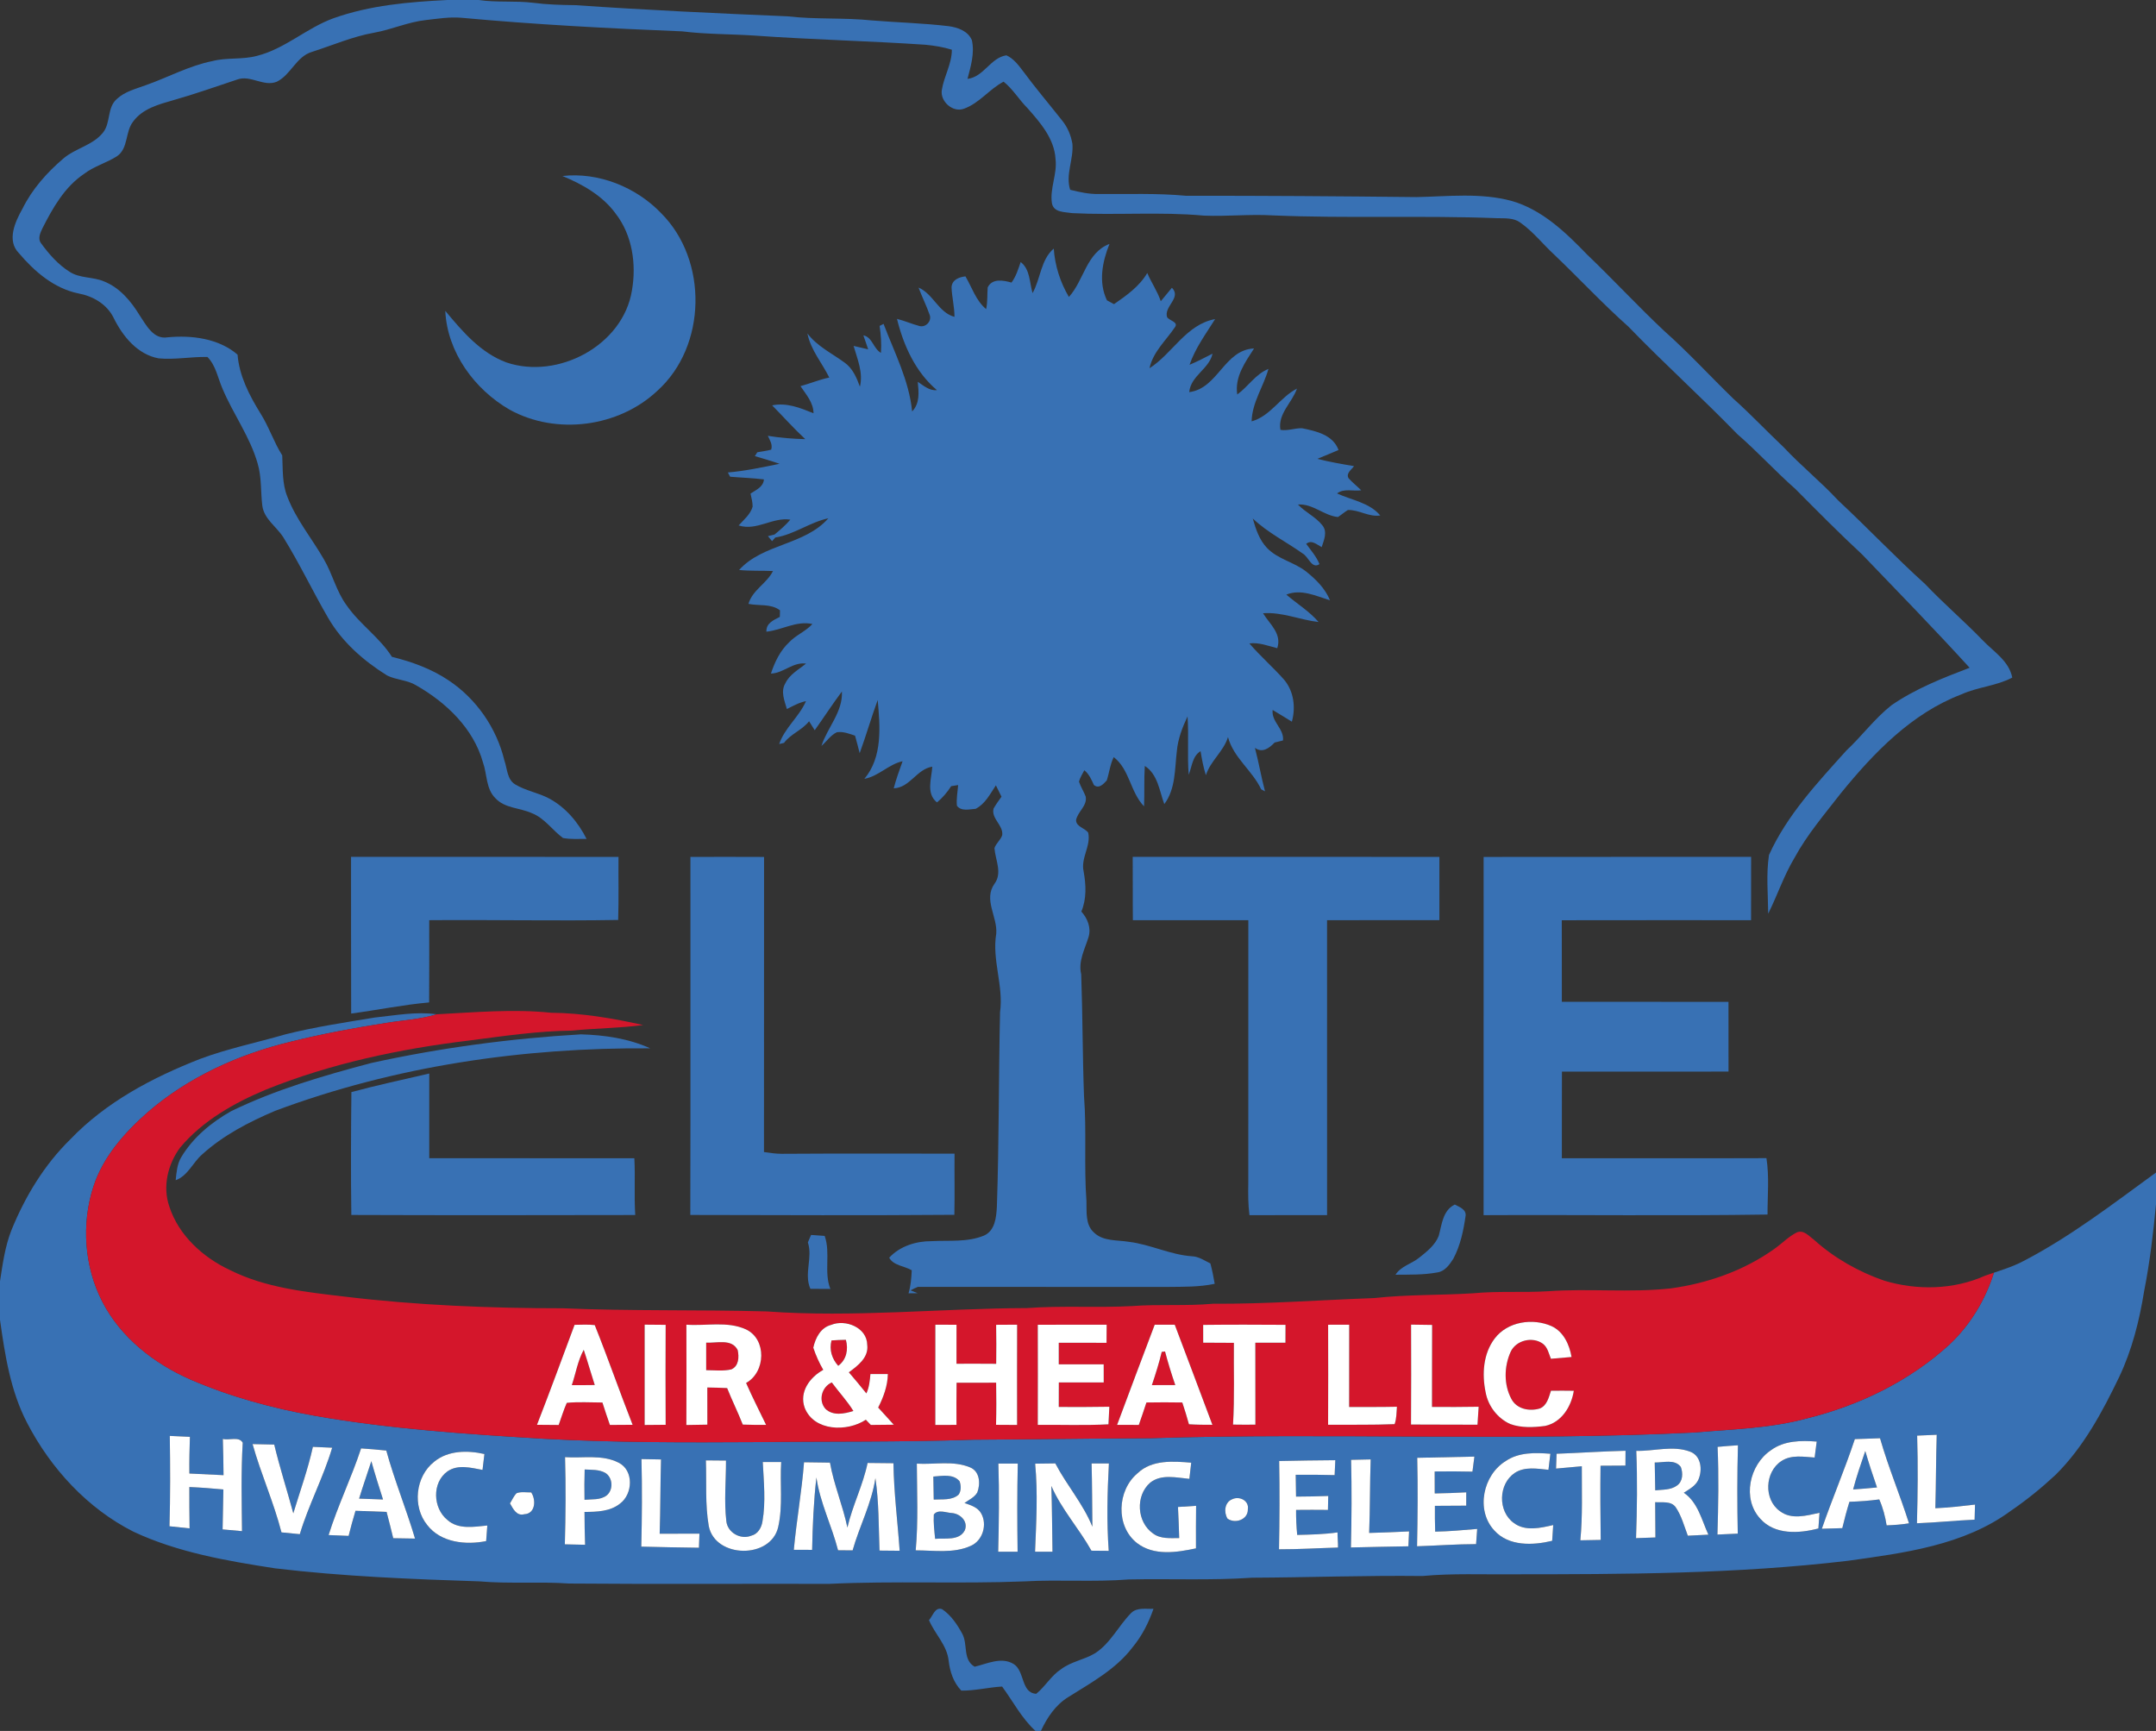 <?xml version="1.0" encoding="UTF-8"?> <svg xmlns="http://www.w3.org/2000/svg" width="720pt" height="578pt" viewBox="0 0 720 578" version="1.1"><rect x="0" y="0" width="720" height="578" fill="#333333" stroke="none"/><g id="#3871b4ff"><path fill="#3871b4" opacity="1.00" d=" M 149.40 0.00 L 159.85 0.00 C 165.87 0.90 171.99 0.19 178.03 0.93 C 182.67 1.54 187.36 1.67 192.04 1.72 C 215.69 3.35 239.35 4.46 263.03 5.45 C 272.38 6.55 281.82 5.84 291.18 6.82 C 299.71 7.52 308.29 7.72 316.80 8.74 C 319.86 9.16 323.25 10.33 324.56 13.41 C 325.53 17.76 324.19 22.14 323.10 26.34 C 328.59 25.67 330.75 19.29 336.08 18.47 C 338.36 19.50 339.95 21.51 341.43 23.47 C 345.68 29.24 350.32 34.70 354.76 40.32 C 356.54 42.53 357.66 45.24 358.13 48.02 C 358.58 53.19 355.77 58.24 357.38 63.37 C 360.52 64.17 363.71 64.84 366.97 64.79 C 376.67 64.86 386.38 64.47 396.05 65.37 C 421.70 65.35 447.36 65.52 473.02 65.81 C 483.60 65.60 494.44 64.29 504.80 67.09 C 514.98 70.00 522.83 77.57 529.99 84.98 C 538.70 93.29 546.87 102.15 555.64 110.39 C 563.77 117.59 571.09 125.62 578.88 133.16 C 584.68 138.33 590.00 144.01 595.66 149.34 C 601.45 155.54 608.09 160.87 613.86 167.10 C 623.70 176.27 632.96 186.05 642.95 195.08 C 649.12 201.59 655.96 207.41 662.19 213.87 C 665.84 217.66 670.91 220.71 672.00 226.26 C 666.68 229.08 660.50 229.37 655.05 231.85 C 638.43 238.18 625.77 251.34 614.78 264.85 C 609.35 271.86 603.51 278.64 599.26 286.47 C 595.72 292.38 593.56 298.96 590.49 305.10 C 590.44 298.58 589.77 291.94 590.76 285.49 C 596.76 272.20 606.92 261.39 616.56 250.66 C 621.77 245.79 626.03 239.95 631.64 235.51 C 639.63 229.99 648.74 226.42 657.76 222.98 C 646.05 210.14 633.92 197.68 621.87 185.15 C 614.24 178.08 606.93 170.68 599.60 163.30 C 592.90 157.40 586.90 150.78 580.15 144.93 C 568.31 132.73 555.66 121.34 543.85 109.11 C 535.23 101.44 527.37 92.98 519.02 85.02 C 515.18 81.46 511.91 77.25 507.59 74.24 C 505.37 72.69 502.53 72.93 499.97 72.86 C 474.98 71.89 449.95 72.99 424.96 71.92 C 417.33 71.47 409.70 72.32 402.08 72.00 C 387.46 70.65 372.76 71.92 358.11 71.17 C 355.64 70.76 351.87 71.05 351.29 67.85 C 350.54 62.90 353.11 58.11 352.50 53.14 C 352.12 46.30 347.38 40.91 343.07 36.04 C 340.28 33.25 338.26 29.74 335.15 27.27 C 330.36 29.77 327.04 34.51 321.84 36.33 C 318.14 37.66 313.87 33.80 314.53 30.01 C 315.26 25.44 317.88 21.32 317.87 16.60 C 315.00 15.71 312.03 15.23 309.04 14.94 C 290.03 13.66 270.97 13.24 251.96 11.88 C 243.91 11.35 235.82 11.47 227.80 10.47 C 203.22 9.49 178.66 8.19 154.16 5.94 C 150.16 5.59 146.16 6.25 142.19 6.70 C 136.26 7.34 130.78 9.88 124.94 10.92 C 117.75 12.19 111.04 15.14 104.13 17.34 C 98.89 18.93 97.15 25.00 92.41 27.30 C 88.01 29.06 83.68 24.95 79.25 26.55 C 72.17 28.89 65.14 31.40 57.96 33.43 C 53.06 34.84 47.60 36.26 44.45 40.61 C 41.75 44.05 42.92 49.52 39.07 52.17 C 35.56 54.41 31.41 55.51 28.07 58.06 C 21.57 62.43 17.62 69.43 14.16 76.25 C 13.44 77.78 12.51 79.74 13.75 81.28 C 16.37 84.88 19.41 88.34 23.22 90.74 C 26.65 92.99 30.98 92.38 34.67 93.94 C 39.98 96.04 43.77 100.58 46.66 105.34 C 48.84 108.58 51.25 113.42 55.95 112.64 C 63.98 111.87 73.02 112.98 79.33 118.42 C 79.91 125.54 83.24 131.97 86.93 137.95 C 89.79 142.43 91.40 147.57 94.25 152.06 C 94.49 156.69 94.18 161.52 95.98 165.90 C 98.88 173.49 104.16 179.79 108.17 186.78 C 111.08 191.72 112.31 197.51 115.77 202.15 C 120.13 208.47 126.75 212.81 130.88 219.33 C 137.52 220.97 144.08 223.33 149.79 227.17 C 159.11 233.37 165.85 243.12 168.46 254.00 C 169.40 256.67 169.33 260.22 171.98 261.89 C 175.54 264.06 179.78 264.69 183.44 266.66 C 188.93 269.63 193.10 274.59 195.88 280.12 C 193.26 280.10 190.60 280.31 188.01 279.83 C 184.43 277.20 181.85 273.15 177.55 271.51 C 173.58 269.72 168.57 269.93 165.45 266.55 C 162.25 263.41 162.70 258.56 161.29 254.60 C 158.12 243.24 149.03 234.60 139.07 228.90 C 136.08 227.04 132.39 227.10 129.28 225.56 C 121.43 220.67 114.26 214.40 109.58 206.32 C 104.42 197.44 100.02 188.12 94.59 179.38 C 92.33 175.84 88.20 173.33 87.60 168.88 C 87.03 164.20 87.40 159.38 86.05 154.81 C 83.51 145.84 77.84 138.24 74.27 129.71 C 72.73 126.15 72.09 122.07 69.28 119.20 C 63.82 119.07 58.39 120.19 52.94 119.66 C 45.89 118.34 41.00 112.31 37.98 106.20 C 35.74 101.58 31.04 98.86 26.13 97.97 C 18.04 96.29 11.54 90.69 6.33 84.55 C 2.13 80.32 5.09 73.98 7.54 69.63 C 10.74 63.16 15.62 57.68 21.07 53.01 C 25.12 49.49 30.98 48.57 34.41 44.26 C 37.03 40.99 35.71 35.87 39.04 33.04 C 41.66 30.58 45.25 29.71 48.53 28.50 C 56.03 25.89 63.09 21.96 70.95 20.39 C 75.81 19.13 80.93 19.98 85.79 18.66 C 95.14 16.33 102.36 9.37 111.32 6.11 C 123.53 1.75 136.56 0.64 149.40 0.00 Z"></path><path fill="#3871b4" opacity="1.00" d=" M 187.82 58.77 C 199.85 57.41 212.45 62.47 220.79 71.19 C 236.48 86.85 236.08 115.57 219.54 130.48 C 206.61 142.66 185.77 145.40 170.19 136.80 C 158.43 130.01 149.37 117.63 148.70 103.80 C 154.41 110.66 160.47 117.81 169.10 121.02 C 186.30 126.86 208.07 115.37 211.04 96.98 C 212.56 88.23 211.19 78.59 205.66 71.41 C 201.29 65.37 194.60 61.56 187.82 58.77 Z"></path><path fill="#3871b4" opacity="1.00" d=" M 356.96 99.16 C 362.01 93.63 362.77 84.39 370.51 81.45 C 368.12 87.41 366.76 94.25 369.67 100.29 C 370.26 100.61 371.44 101.24 372.03 101.56 C 376.20 98.67 380.52 95.63 383.13 91.16 C 384.49 94.37 386.54 97.26 387.64 100.59 C 388.88 99.09 390.10 97.58 391.36 96.09 C 394.70 99.43 388.58 102.31 389.76 105.93 C 390.51 107.07 393.72 107.54 392.33 109.32 C 389.33 113.76 385.05 117.50 383.88 122.96 C 391.61 118.01 396.12 108.33 405.79 106.55 C 402.70 111.50 399.17 116.23 397.25 121.81 C 399.88 120.72 402.39 119.38 404.93 118.09 C 403.80 123.25 397.69 125.40 397.14 130.94 C 406.77 129.74 408.81 116.79 418.79 116.36 C 415.80 120.99 412.29 125.86 413.18 131.73 C 416.84 129.09 419.28 124.93 423.60 123.19 C 421.94 129.11 418.13 134.39 417.98 140.70 C 424.29 138.95 427.50 132.64 433.12 129.76 C 431.51 134.48 426.67 138.15 427.60 143.54 C 430.05 143.95 432.42 142.91 434.85 143.00 C 439.54 143.97 445.15 145.19 447.01 150.27 C 444.66 151.29 442.28 152.23 439.92 153.22 C 443.96 154.24 448.07 154.96 452.18 155.65 C 451.33 156.83 449.36 158.12 450.39 159.74 C 451.69 161.16 453.21 162.35 454.58 163.72 C 451.92 164.12 448.81 162.98 446.51 164.77 C 451.40 167.03 457.27 167.79 460.94 172.12 C 457.14 172.73 453.84 170.17 450.12 170.31 C 448.95 171.01 447.94 171.93 446.80 172.65 C 442.08 172.16 438.40 168.12 433.46 168.47 C 435.91 171.08 439.36 172.57 441.59 175.39 C 443.40 177.59 442.13 180.36 441.37 182.70 C 439.74 181.84 438.03 180.12 436.20 181.60 C 437.78 183.77 439.62 185.84 440.64 188.37 C 438.07 190.15 437.00 185.90 435.04 184.83 C 429.50 180.89 423.32 177.86 418.36 173.13 C 419.36 176.64 420.53 180.26 423.11 182.96 C 426.69 186.72 432.10 187.67 436.12 190.79 C 439.41 193.42 442.54 196.48 444.16 200.46 C 439.45 199.00 434.51 196.57 429.57 198.55 C 433.13 201.62 437.26 204.10 440.34 207.70 C 434.10 207.00 428.17 204.29 421.79 204.78 C 424.05 208.45 428.15 211.59 426.54 216.45 C 423.49 215.67 420.43 214.45 417.23 214.85 C 420.89 219.12 425.17 222.81 428.88 227.03 C 432.09 230.89 432.74 236.24 431.42 240.98 C 429.27 239.68 427.16 238.33 425.00 237.07 C 424.53 241.04 428.90 243.36 428.46 247.25 C 427.76 247.42 426.36 247.77 425.66 247.95 C 423.90 249.79 421.56 251.58 419.08 249.71 C 420.35 254.52 421.18 259.43 422.45 264.24 C 422.13 264.07 421.49 263.74 421.17 263.57 C 418.22 257.28 411.94 253.05 410.09 246.13 C 408.61 250.94 404.25 254.05 402.71 258.85 C 401.87 256.24 401.38 253.53 400.93 250.83 C 398.17 252.50 398.07 256.01 396.97 258.70 C 396.45 252.22 397.04 245.71 396.58 239.23 C 394.85 242.89 393.37 246.75 393.01 250.82 C 392.28 256.81 392.64 263.42 388.82 268.51 C 387.17 264.06 386.66 258.56 382.31 255.76 C 382.02 260.25 382.25 264.75 382.06 269.25 C 377.45 264.53 377.28 256.95 371.93 252.81 C 370.72 255.27 370.45 258.03 369.60 260.61 C 368.49 261.81 366.99 263.52 365.31 262.13 C 364.50 260.32 363.69 258.47 362.11 257.20 C 361.49 258.45 360.67 259.63 360.33 261.00 C 360.89 262.74 361.94 264.28 362.58 266.01 C 363.12 269.10 359.90 271.03 359.36 273.82 C 359.33 276.08 362.26 276.45 363.41 278.04 C 364.39 282.49 360.86 286.51 361.88 290.99 C 362.68 295.45 362.91 300.12 361.12 304.39 C 363.18 306.68 364.46 309.82 363.52 312.91 C 362.29 316.96 360.01 320.97 361.07 325.35 C 361.56 338.90 361.51 352.48 362.01 366.04 C 362.91 377.69 361.96 389.38 362.82 401.03 C 362.94 404.60 362.37 408.90 365.33 411.57 C 368.46 414.57 373.04 414.01 376.99 414.67 C 384.17 415.53 390.76 418.98 398.01 419.49 C 400.30 419.56 402.22 420.92 404.21 421.89 C 404.81 424.13 405.27 426.40 405.65 428.69 C 400.53 429.78 395.27 429.67 390.07 429.73 C 362.22 429.73 334.37 429.73 306.52 429.72 C 305.67 430.05 304.86 430.44 304.07 430.88 L 306.46 431.83 C 305.70 431.83 304.17 431.85 303.41 431.86 C 304.15 429.35 304.36 426.75 304.48 424.16 C 302.06 422.74 298.34 422.60 296.95 419.97 C 300.50 416.12 305.91 414.43 311.04 414.45 C 316.89 414.12 323.04 414.88 328.59 412.59 C 332.31 410.98 332.72 406.44 332.91 402.93 C 333.65 381.29 333.48 359.61 333.97 337.97 C 335.19 329.13 331.22 320.53 332.70 311.75 C 333.15 306.11 328.36 300.41 332.11 295.11 C 334.82 291.45 332.39 287.18 332.10 283.20 C 332.65 281.57 334.17 280.49 334.70 278.86 C 335.09 275.51 330.94 273.35 331.81 269.98 C 332.59 268.60 333.54 267.32 334.45 266.03 C 333.83 264.76 333.22 263.50 332.58 262.24 C 330.66 265.09 329.02 268.45 325.82 270.08 C 323.76 270.22 321.01 271.01 319.57 269.06 C 319.32 266.75 319.81 264.45 319.97 262.15 C 319.39 262.24 318.22 262.43 317.64 262.52 C 316.34 264.55 314.77 266.40 312.91 267.94 C 309.18 264.95 311.09 260.03 311.34 256.01 C 306.10 256.83 303.92 263.01 298.46 263.24 C 299.26 260.17 300.35 257.18 301.42 254.19 C 296.72 255.22 293.41 259.22 288.66 260.07 C 294.79 252.77 293.91 242.60 293.11 233.74 C 290.96 239.61 289.24 245.63 287.09 251.50 C 286.58 249.55 286.10 247.59 285.54 245.65 C 283.57 244.99 281.58 244.20 279.47 244.51 C 277.35 245.51 276.07 247.59 274.32 249.08 C 276.30 242.94 281.50 237.75 281.16 230.90 C 278.00 235.12 275.14 239.56 272.08 243.84 C 271.45 242.84 270.82 241.84 270.19 240.84 C 267.87 243.82 264.05 245.06 261.82 248.07 C 261.42 248.17 260.61 248.36 260.21 248.45 C 262.04 243.06 266.88 239.36 269.16 234.12 C 266.87 234.57 264.84 235.74 262.78 236.76 C 262.01 234.04 260.63 230.92 262.24 228.22 C 263.64 225.21 266.71 223.59 269.19 221.59 C 264.79 220.97 261.65 224.80 257.45 224.92 C 258.73 221.07 260.52 217.28 263.54 214.47 C 265.81 212.04 269.07 210.84 271.31 208.37 C 265.93 207.19 261.15 210.41 255.94 210.93 C 255.82 208.07 258.34 207.07 260.43 205.99 C 260.46 205.26 260.48 204.53 260.48 203.80 C 257.48 201.50 253.43 202.38 249.95 201.64 C 251.29 197.01 256.05 194.86 258.14 190.68 C 254.37 190.51 250.58 190.71 246.82 190.33 C 254.76 181.51 268.71 182.11 276.63 173.07 C 270.44 174.38 265.22 178.50 258.90 179.49 C 258.63 179.79 258.10 180.40 257.83 180.70 C 257.49 180.29 256.80 179.45 256.46 179.03 C 257.01 178.90 258.12 178.62 258.67 178.48 C 260.54 176.95 262.37 175.36 263.94 173.52 C 257.99 172.62 252.70 177.39 246.67 175.46 C 248.41 173.53 250.59 171.79 251.34 169.19 C 251.35 167.70 250.95 166.26 250.64 164.82 C 252.47 163.59 254.93 162.63 255.11 160.08 C 251.36 159.62 247.58 159.51 243.83 159.19 C 243.64 158.83 243.26 158.13 243.07 157.77 C 248.89 157.26 254.61 156.05 260.33 154.87 C 257.61 153.92 254.84 153.13 252.09 152.31 C 252.29 151.98 252.70 151.34 252.90 151.02 C 254.45 150.76 256.02 150.55 257.54 150.15 C 258.08 148.45 257.10 146.99 256.42 145.53 C 260.55 146.21 264.73 146.54 268.92 146.64 C 265.06 143.05 261.56 139.11 257.86 135.36 C 262.72 134.35 267.27 136.21 271.68 138.00 C 271.64 134.42 269.20 131.73 267.32 128.94 C 270.55 128.07 273.65 126.74 276.94 126.07 C 274.50 121.15 270.73 116.84 269.63 111.34 C 272.89 115.63 277.78 117.96 282.03 121.06 C 284.75 122.98 286.07 126.10 287.17 129.13 C 288.31 124.39 286.33 119.96 285.06 115.51 C 286.28 115.79 288.71 116.36 289.93 116.65 C 289.43 115.07 288.84 113.53 288.32 111.97 C 291.36 112.60 291.65 116.41 294.19 117.83 C 294.41 114.82 294.19 111.81 293.75 108.83 C 294.08 108.66 294.74 108.32 295.07 108.15 C 298.70 117.74 303.58 127.02 304.61 137.39 C 307.25 134.67 306.82 130.95 306.49 127.49 C 308.44 128.77 310.36 130.55 312.89 130.27 C 305.78 124.30 301.71 115.34 299.55 106.48 C 302.09 107.11 304.50 108.19 307.03 108.86 C 309.15 109.45 311.23 107.24 310.47 105.16 C 309.40 102.05 307.89 99.11 306.75 96.03 C 311.71 98.16 313.39 104.38 318.75 105.80 C 318.76 102.47 317.88 99.21 317.77 95.90 C 317.94 93.41 320.26 92.54 322.41 92.28 C 324.60 95.99 325.90 100.37 329.32 103.22 C 329.85 100.84 329.65 98.40 329.84 95.99 C 331.31 92.87 335.09 93.58 337.79 94.36 C 339.31 92.32 340.03 89.87 340.86 87.50 C 344.07 89.99 343.76 94.33 344.83 97.87 C 347.52 93.09 347.55 86.71 351.90 83.01 C 352.30 88.72 354.06 94.24 356.96 99.16 Z"></path><path fill="#3871b4" opacity="1.00" d=" M 117.23 286.12 C 147.01 286.13 176.78 286.10 206.55 286.14 C 206.49 293.15 206.66 300.17 206.44 307.19 C 185.42 307.56 164.38 307.09 143.34 307.27 C 143.33 316.42 143.39 325.58 143.31 334.73 C 134.56 335.52 125.96 337.28 117.27 338.45 C 117.20 321.01 117.27 303.56 117.23 286.12 Z"></path><path fill="#3871b4" opacity="1.00" d=" M 230.57 286.14 C 238.77 286.14 246.97 286.09 255.16 286.15 C 255.12 319.00 255.18 351.84 255.13 384.69 C 257.08 384.98 259.04 385.27 261.02 385.28 C 280.27 385.16 299.52 385.21 318.77 385.23 C 318.71 392.04 318.86 398.84 318.71 405.65 C 289.32 405.88 259.92 405.76 230.53 405.70 C 230.62 365.85 230.55 326.00 230.57 286.14 Z"></path><path fill="#3871b4" opacity="1.00" d=" M 378.27 286.12 C 412.41 286.13 446.55 286.11 480.69 286.13 C 480.68 293.17 480.68 300.21 480.69 307.26 C 468.18 307.29 455.68 307.25 443.17 307.27 C 443.19 340.10 443.16 372.92 443.18 405.75 C 434.54 405.78 425.90 405.75 417.26 405.77 C 416.80 402.20 416.80 398.59 416.87 395.00 C 416.89 365.76 416.86 336.51 416.88 307.27 C 404.03 307.27 391.18 307.25 378.33 307.28 C 378.24 300.23 378.34 293.17 378.27 286.12 Z"></path><path fill="#3871b4" opacity="1.00" d=" M 495.46 286.15 C 525.24 286.09 555.01 286.16 584.79 286.12 C 584.76 293.17 584.79 300.22 584.77 307.27 C 563.70 307.28 542.63 307.24 521.56 307.29 C 521.59 316.37 521.56 325.44 521.58 334.52 C 540.13 334.55 558.68 334.50 577.23 334.55 C 577.23 342.30 577.23 350.06 577.24 357.82 C 558.69 357.84 540.15 357.82 521.61 357.83 C 521.56 367.47 521.61 377.12 521.58 386.77 C 544.35 386.74 567.13 386.82 589.91 386.73 C 590.88 392.96 590.25 399.28 590.27 405.56 C 558.67 406.04 527.05 405.61 495.45 405.77 C 495.48 365.90 495.45 326.03 495.46 286.15 Z"></path><path fill="#3871b4" opacity="1.00" d=" M 125.11 339.78 C 131.99 339.07 138.91 337.71 145.83 338.69 C 140.36 340.39 134.61 340.65 128.99 341.57 C 118.26 343.25 107.57 345.23 97.03 347.86 C 79.71 352.04 62.96 359.63 49.40 371.33 C 41.66 378.14 34.45 386.20 31.21 396.19 C 27.13 408.74 28.13 422.96 34.20 434.72 C 40.34 446.64 51.43 455.29 63.53 460.62 C 76.76 466.36 90.77 470.19 104.95 472.73 C 130.27 477.19 155.98 478.88 181.61 480.43 C 205.37 481.73 229.17 481.68 252.95 481.54 C 276.97 481.26 300.99 481.58 324.99 480.74 C 344.67 480.64 364.35 480.32 384.03 480.25 C 444.68 478.31 505.41 481.36 566.03 478.33 C 578.55 477.23 591.23 476.96 603.43 473.63 C 620.91 469.31 637.65 461.19 651.00 448.99 C 657.94 442.47 663.03 434.05 665.87 424.98 C 665.15 425.22 663.70 425.71 662.97 425.96 C 667.37 424.43 671.89 423.16 676.02 420.95 C 691.69 412.75 705.75 401.91 720.00 391.53 L 720.00 402.14 C 719.08 411.85 717.93 421.55 716.04 431.13 C 714.46 440.95 712.01 450.71 707.74 459.73 C 702.09 471.47 695.81 483.22 686.46 492.48 C 681.77 496.85 676.77 500.91 671.47 504.53 C 655.78 516.07 635.78 518.58 617.02 521.19 C 579.86 525.60 542.37 525.68 505.00 525.69 C 495.01 525.79 485.00 525.33 475.04 526.26 C 456.07 526.04 437.11 526.74 418.15 526.83 C 404.43 527.78 390.67 527.11 376.94 527.41 C 365.32 528.33 353.66 527.40 342.04 528.06 C 320.36 528.92 298.65 527.85 276.98 528.88 C 247.99 528.81 219.00 529.01 190.01 528.77 C 180.05 528.07 170.05 528.92 160.11 528.05 C 137.33 527.31 114.51 526.40 91.87 523.70 C 75.77 521.21 59.42 518.42 44.56 511.46 C 29.19 503.68 16.98 490.38 9.09 475.20 C 3.50 464.53 1.66 452.49 0.00 440.72 L 0.00 427.84 C 0.89 422.07 1.68 416.21 3.83 410.75 C 8.39 399.54 14.79 388.96 23.47 380.46 C 35.37 368.01 50.93 359.81 66.81 353.60 C 76.07 350.12 85.80 348.16 95.28 345.40 C 105.10 342.92 115.13 341.43 125.11 339.78 M 640.24 479.38 C 640.53 489.13 640.43 498.90 640.17 508.65 C 646.60 508.41 653.00 507.73 659.42 507.45 C 659.46 505.76 659.50 504.09 659.56 502.41 C 655.15 502.93 650.74 503.43 646.31 503.63 C 646.55 495.45 646.51 487.27 646.77 479.10 C 644.58 479.18 642.41 479.28 640.24 479.38 M 56.70 479.48 C 56.86 489.53 56.89 499.60 56.60 509.65 C 58.84 509.88 61.08 510.13 63.31 510.36 C 63.25 505.76 63.21 501.15 63.23 496.55 C 67.03 496.71 70.82 497.00 74.60 497.36 C 74.53 501.80 74.44 506.25 74.34 510.70 C 76.50 510.89 78.66 511.07 80.82 511.28 C 80.73 501.44 80.47 491.59 81.06 481.76 C 79.87 479.54 76.48 481.06 74.42 480.48 C 74.53 484.51 74.63 488.55 74.65 492.59 C 70.85 492.42 67.04 492.23 63.24 492.04 C 63.19 487.95 63.28 483.86 63.42 479.79 C 61.18 479.67 58.94 479.57 56.70 479.48 M 619.43 480.55 C 616.08 490.65 611.88 500.43 608.41 510.48 C 610.68 510.41 612.96 510.35 615.24 510.28 C 615.94 507.32 616.72 504.38 617.62 501.48 C 620.94 501.37 624.27 501.14 627.58 500.69 C 628.80 503.44 629.57 506.37 630.04 509.34 C 632.54 509.26 635.04 509.07 637.51 508.67 C 634.49 499.13 630.59 489.89 627.84 480.26 C 625.03 480.33 622.23 480.45 619.43 480.55 M 591.40 484.27 C 584.21 489.11 581.70 500.48 587.84 507.12 C 592.65 512.58 600.84 512.09 607.26 510.38 C 607.38 508.63 607.50 506.89 607.63 505.15 C 603.35 506.07 598.27 507.56 594.43 504.62 C 588.91 500.75 589.34 491.42 594.96 487.84 C 598.24 485.69 602.32 486.47 606.00 486.70 C 606.22 484.92 606.46 483.14 606.69 481.37 C 601.47 480.96 595.79 481.02 591.40 484.27 M 84.35 482.21 C 87.13 492.17 91.43 501.66 94.00 511.69 C 96.04 511.88 98.08 512.09 100.12 512.29 C 103.08 502.43 108.01 493.29 110.93 483.42 C 108.78 483.31 106.63 483.22 104.49 483.13 C 102.83 490.68 100.19 497.95 97.95 505.33 C 95.88 497.66 93.43 490.10 91.58 482.37 C 89.17 482.31 86.76 482.24 84.35 482.21 M 573.59 483.14 C 574.02 492.90 573.83 502.66 573.54 512.42 C 575.80 512.32 578.06 512.21 580.33 512.11 C 580.13 502.28 580.12 492.44 580.39 482.61 C 578.11 482.75 575.85 482.92 573.59 483.14 M 109.74 512.59 C 111.96 512.68 114.19 512.77 116.42 512.86 C 117.12 510.05 117.89 507.25 118.72 504.48 C 122.18 504.61 125.64 504.74 129.10 504.86 C 129.88 507.77 130.61 510.70 131.32 513.64 C 133.74 513.68 136.17 513.73 138.60 513.76 C 135.67 503.88 131.73 494.31 129.00 484.37 C 126.20 484.09 123.40 483.82 120.59 483.65 C 117.37 493.45 112.81 502.75 109.74 512.59 M 519.82 485.44 C 519.75 487.09 519.70 488.74 519.65 490.39 C 522.51 490.16 525.37 489.85 528.25 489.61 C 528.22 497.85 528.55 506.12 527.76 514.34 C 530.02 514.30 532.28 514.25 534.56 514.21 C 534.45 505.96 534.39 497.70 534.50 489.44 C 537.27 489.41 540.04 489.40 542.82 489.39 C 542.82 487.73 542.83 486.08 542.85 484.44 C 535.16 484.62 527.49 485.16 519.82 485.44 M 546.44 484.47 C 546.83 494.18 546.70 503.91 546.36 513.62 C 548.51 513.54 550.67 513.46 552.83 513.39 C 552.79 509.46 552.76 505.54 552.75 501.61 C 555.06 501.79 558.07 501.10 559.63 503.33 C 561.55 506.19 562.44 509.59 563.65 512.80 C 565.94 512.68 568.23 512.58 570.52 512.46 C 568.27 507.56 567.04 501.68 562.31 498.46 C 564.13 497.26 566.25 496.19 567.18 494.09 C 568.59 490.87 568.15 486.13 564.42 484.74 C 558.63 482.56 552.42 484.63 546.44 484.47 M 145.01 488.09 C 138.72 493.03 137.64 503.08 142.70 509.27 C 147.22 515.12 155.56 515.97 162.35 514.60 C 162.48 512.86 162.61 511.13 162.74 509.40 C 158.32 509.82 153.08 510.81 149.44 507.57 C 144.55 503.65 144.18 495.05 149.45 491.31 C 152.95 488.90 157.31 490.13 161.14 490.83 C 161.35 489.06 161.56 487.29 161.77 485.53 C 156.16 484.26 149.68 484.27 145.01 488.09 M 502.89 487.84 C 495.25 492.49 492.74 504.26 499.01 511.03 C 503.82 516.40 511.91 516.06 518.35 514.51 C 518.46 512.75 518.58 510.99 518.70 509.24 C 514.43 510.23 509.37 511.43 505.54 508.55 C 500.14 504.68 500.35 495.53 505.84 491.85 C 509.19 489.63 513.37 490.44 517.11 490.79 C 517.32 489.00 517.53 487.22 517.75 485.44 C 512.72 485.05 507.25 484.89 502.89 487.84 M 188.70 486.57 C 188.98 496.27 188.90 505.98 188.63 515.68 C 190.88 515.73 193.14 515.78 195.40 515.83 C 195.28 512.17 195.19 508.52 195.20 504.87 C 199.26 504.84 203.72 504.76 207.05 502.09 C 211.35 498.91 211.74 491.01 206.61 488.43 C 201.09 485.58 194.64 486.99 188.70 486.57 M 214.22 487.22 C 214.47 496.96 214.39 506.71 214.16 516.45 C 220.57 516.61 226.99 516.74 233.41 516.82 C 233.46 515.25 233.52 513.68 233.58 512.12 C 229.15 512.15 224.73 512.16 220.30 512.14 C 220.58 503.87 220.50 495.60 220.75 487.34 C 218.57 487.29 216.40 487.25 214.22 487.22 M 451.20 487.47 C 451.44 497.22 451.38 506.98 451.14 516.73 C 457.54 516.61 463.93 516.41 470.33 516.34 C 470.40 514.68 470.48 513.02 470.56 511.37 C 466.12 511.60 461.67 511.75 457.23 511.88 C 457.56 503.70 457.45 495.51 457.74 487.33 C 455.55 487.37 453.37 487.42 451.20 487.47 M 473.29 486.79 C 473.52 496.64 473.43 506.48 473.23 516.33 C 479.80 516.12 486.36 515.62 492.94 515.61 C 493.07 513.92 493.19 512.22 493.31 510.54 C 488.64 510.94 483.97 511.36 479.28 511.45 C 479.19 508.57 479.16 505.70 479.19 502.83 C 482.68 502.79 486.16 502.77 489.65 502.77 C 489.65 501.28 489.65 499.80 489.66 498.32 C 486.14 498.51 482.63 498.64 479.13 498.69 C 479.13 496.24 479.12 493.80 479.11 491.36 C 483.32 491.31 487.52 491.30 491.73 491.41 C 491.90 489.72 492.21 488.06 492.38 486.39 C 486.02 486.51 479.65 486.64 473.29 486.79 M 235.73 487.65 C 235.99 494.95 235.44 502.34 236.69 509.58 C 238.83 520.42 257.52 520.69 259.90 509.82 C 261.49 502.74 260.42 495.38 260.88 488.19 C 258.83 488.18 256.78 488.18 254.73 488.20 C 255.06 494.81 255.77 501.51 254.62 508.07 C 254.31 510.13 253.06 512.29 250.90 512.79 C 247.35 514.25 242.93 511.79 242.56 507.91 C 241.77 501.20 242.47 494.43 242.45 487.71 C 240.20 487.68 237.97 487.66 235.73 487.65 M 268.51 488.28 C 267.75 498.07 265.99 507.74 265.10 517.51 C 267.14 517.52 269.17 517.52 271.21 517.53 C 271.36 509.45 271.73 501.37 272.64 493.35 C 273.85 501.78 277.77 509.46 279.87 517.66 C 281.48 517.67 283.10 517.69 284.73 517.70 C 287.02 509.58 291.09 501.99 292.34 493.58 C 293.53 501.58 293.41 509.70 293.72 517.77 C 295.96 517.79 298.20 517.81 300.44 517.83 C 299.77 508.08 298.50 498.38 298.37 488.60 C 295.49 488.56 292.62 488.53 289.74 488.51 C 288.20 495.92 284.69 502.72 282.99 510.09 C 281.47 502.74 278.47 495.80 277.17 488.40 C 274.28 488.35 271.40 488.31 268.51 488.28 M 379.92 491.92 C 373.04 497.65 372.49 509.61 379.72 515.27 C 385.39 519.61 392.92 518.40 399.40 517.03 C 399.39 512.29 399.38 507.55 399.44 502.82 C 397.42 502.96 395.40 503.09 393.39 503.21 C 393.57 506.67 393.69 510.13 393.80 513.59 C 390.84 513.59 387.55 513.95 385.04 512.04 C 379.62 508.27 379.12 499.41 384.11 495.09 C 387.82 492.13 392.88 493.43 397.19 493.82 C 397.39 492.02 397.60 490.22 397.81 488.42 C 391.74 487.92 384.70 487.38 379.92 491.92 M 427.19 487.86 C 427.37 497.69 427.32 507.52 427.13 517.34 C 433.70 517.36 440.26 516.94 446.83 516.76 C 446.88 515.06 446.64 513.38 446.67 511.70 C 442.21 512.34 437.70 512.44 433.20 512.54 C 432.94 509.76 432.80 506.98 432.83 504.19 C 436.37 504.15 439.92 504.15 443.47 504.19 C 443.50 502.63 443.53 501.08 443.57 499.53 C 439.98 499.65 436.40 499.75 432.82 499.75 C 432.79 497.32 432.75 494.89 432.71 492.46 C 437.04 492.43 441.37 492.44 445.70 492.57 C 445.77 490.91 445.85 489.24 445.93 487.59 C 439.68 487.66 433.44 487.70 427.19 487.86 M 306.18 488.74 C 306.22 498.38 306.68 508.06 305.80 517.69 C 311.92 517.69 318.46 518.81 324.21 516.18 C 328.20 514.44 329.78 509.06 327.66 505.35 C 326.52 503.29 324.15 502.60 322.09 501.89 C 323.57 500.81 325.42 500.02 326.37 498.36 C 327.48 495.47 327.24 491.33 323.96 489.99 C 318.35 487.63 312.08 489.10 306.18 488.74 M 333.41 488.71 C 333.73 498.52 333.60 508.34 333.35 518.15 C 335.50 518.14 337.66 518.14 339.83 518.15 C 339.70 508.33 339.66 498.52 339.89 488.71 C 337.73 488.71 335.57 488.70 333.41 488.71 M 345.69 488.75 C 346.62 498.53 346.06 508.35 345.66 518.14 C 347.59 518.14 349.53 518.14 351.48 518.15 C 351.36 510.83 351.34 503.51 351.10 496.19 C 354.51 504.02 360.35 510.40 364.49 517.81 C 366.41 517.83 368.33 517.85 370.26 517.86 C 369.56 508.13 369.80 498.39 370.32 488.67 C 368.39 488.66 366.46 488.67 364.54 488.67 C 364.73 495.71 364.72 502.76 364.80 509.80 C 361.73 502.17 356.20 495.91 352.42 488.66 C 350.17 488.69 347.93 488.72 345.69 488.75 M 172.53 498.60 C 171.55 499.56 171.04 500.87 170.31 502.01 C 171.36 503.83 172.51 506.33 175.09 505.63 C 178.81 505.48 179.08 500.85 177.40 498.35 C 175.78 498.38 174.07 498.03 172.53 498.60 M 411.47 500.64 C 408.94 501.66 408.64 504.98 409.93 507.10 C 412.51 508.94 416.83 507.42 416.72 503.97 C 417.19 501.05 413.86 499.46 411.47 500.64 Z"></path><path fill="#3871b4" opacity="1.00" d=" M 123.97 354.96 C 147.02 349.90 170.45 346.76 194.00 345.39 C 201.88 345.61 209.92 346.78 217.15 350.06 C 174.67 349.75 131.81 355.99 91.91 370.92 C 83.18 374.62 74.57 379.08 67.50 385.49 C 64.39 388.19 62.74 392.62 58.67 394.10 C 58.94 391.49 59.13 388.73 60.52 386.42 C 64.45 379.83 70.54 374.81 77.16 371.06 C 92.05 363.81 108.01 359.19 123.97 354.96 Z"></path><path fill="#3871b4" opacity="1.00" d=" M 117.35 364.67 C 125.96 362.35 134.67 360.49 143.35 358.47 C 143.35 367.90 143.36 377.32 143.35 386.75 C 166.18 386.77 189.01 386.76 211.84 386.76 C 212.19 393.07 211.73 399.40 212.14 405.72 C 180.54 405.78 148.93 405.82 117.33 405.70 C 117.14 392.02 117.20 378.34 117.35 364.67 Z"></path><path fill="#3871b4" opacity="1.00" d=" M 480.46 412.70 C 481.53 408.87 481.78 404.21 485.83 402.22 C 487.30 403.01 489.70 403.83 489.44 405.96 C 488.75 410.88 487.70 415.91 485.33 420.34 C 484.08 422.30 482.49 424.56 479.99 424.89 C 475.40 425.75 470.68 425.61 466.03 425.66 C 467.86 422.75 471.42 422.04 473.96 419.95 C 476.49 417.94 479.24 415.80 480.46 412.70 Z"></path><path fill="#3871b4" opacity="1.00" d=" M 270.86 412.37 C 272.37 412.46 273.89 412.57 275.40 412.69 C 277.44 418.44 275.07 424.75 277.30 430.40 C 275.07 430.36 272.85 430.36 270.63 430.36 C 268.40 425.33 271.49 419.98 269.79 414.87 C 270.06 414.25 270.59 413.00 270.86 412.37 Z"></path><path fill="#3871b4" opacity="1.00" d=" M 622.91 484.53 C 624.11 488.62 625.42 492.66 626.83 496.69 C 624.17 496.95 621.51 497.19 618.85 497.36 C 619.98 493.01 621.47 488.78 622.91 484.53 Z"></path><path fill="#3871b4" opacity="1.00" d=" M 119.92 500.42 C 121.19 496.22 122.68 492.09 124.01 487.91 C 125.20 492.21 126.56 496.45 127.91 500.71 C 125.25 500.64 122.58 500.54 119.92 500.42 Z"></path><path fill="#3871b4" opacity="1.00" d=" M 552.60 488.36 C 555.46 488.43 559.28 487.12 561.31 489.84 C 562.08 491.87 562.02 494.68 560.05 496.04 C 557.96 497.60 555.21 497.38 552.77 497.66 C 552.73 494.55 552.68 491.45 552.60 488.36 Z"></path><path fill="#3871b4" opacity="1.00" d=" M 195.25 490.69 C 197.54 490.83 200.01 490.65 202.10 491.80 C 204.69 493.36 204.92 497.53 202.55 499.39 C 200.43 500.96 197.66 500.57 195.20 500.81 C 195.14 497.43 195.14 494.06 195.25 490.69 Z"></path><path fill="#3871b4" opacity="1.00" d=" M 311.69 493.05 C 314.60 492.87 318.36 492.04 320.47 494.65 C 320.95 496.06 321.03 497.77 320.15 499.07 C 317.89 501.11 314.62 500.56 311.82 500.74 C 311.78 498.17 311.75 495.61 311.69 493.05 Z"></path><path fill="#3871b4" opacity="1.00" d=" M 311.85 505.74 C 313.23 503.88 315.91 505.13 317.84 505.23 C 320.64 505.42 323.38 507.98 322.22 510.95 C 320.41 514.60 315.60 513.53 312.29 513.85 C 312.02 511.15 311.69 508.45 311.85 505.74 Z"></path><path fill="#3871b4" opacity="1.00" d=" M 310.24 540.99 C 311.51 539.67 312.23 536.47 314.61 537.33 C 317.58 539.33 319.66 542.43 321.35 545.54 C 323.29 549.11 321.42 554.18 325.48 556.55 C 329.65 555.57 334.39 553.15 338.48 555.63 C 342.28 557.94 340.91 565.33 346.06 565.59 C 349.10 563.13 351.04 559.53 354.35 557.38 C 357.74 554.80 362.12 554.23 365.71 552.05 C 370.86 548.71 373.52 542.91 377.73 538.63 C 379.70 536.65 382.70 537.35 385.21 537.21 C 383.60 541.86 381.35 546.31 378.18 550.11 C 372.62 557.43 364.39 561.88 356.77 566.68 C 352.49 569.30 349.67 573.54 347.61 578.00 L 345.81 578.00 C 341.19 573.78 338.31 568.15 334.66 563.17 C 330.09 563.43 325.62 564.58 321.03 564.53 C 318.40 561.81 317.23 558.21 316.80 554.53 C 316.25 549.31 312.18 545.64 310.24 540.99 Z"></path></g><g id="#d4162bff"><path fill="#d4162b" opacity="1.00" d=" M 145.83 338.69 C 158.55 338.05 171.32 336.85 184.04 338.18 C 194.42 338.27 204.68 340.03 214.78 342.28 C 206.89 343.32 198.91 343.35 190.99 344.14 C 179.53 344.27 168.18 345.96 156.84 347.43 C 133.66 350.21 110.57 355.07 88.86 363.82 C 78.17 368.30 67.70 374.20 60.16 383.19 C 56.05 388.72 54.23 396.25 56.55 402.89 C 59.68 412.56 67.83 419.92 76.86 424.13 C 88.68 430.03 102.02 431.42 114.96 432.95 C 139.20 435.87 163.63 436.86 188.04 436.86 C 210.69 437.84 233.38 437.28 256.04 437.91 C 285.02 440.02 314.02 436.89 343.00 436.79 C 354.65 435.93 366.34 436.75 378.00 436.13 C 386.98 435.44 396.00 436.16 404.98 435.35 C 422.99 435.45 440.95 434.10 458.94 433.45 C 469.93 432.24 481.01 432.54 492.03 431.85 C 500.32 431.05 508.66 431.68 516.96 431.17 C 530.60 430.18 544.34 431.72 557.95 430.22 C 570.16 428.55 582.16 424.37 592.27 417.23 C 594.93 415.41 597.16 412.99 600.05 411.52 C 602.41 410.56 604.17 412.83 605.88 414.07 C 612.64 420.14 620.67 424.67 629.24 427.64 C 640.23 430.94 652.42 430.70 662.97 425.96 C 663.70 425.71 665.15 425.22 665.87 424.98 C 663.03 434.05 657.94 442.47 651.00 448.99 C 637.65 461.19 620.91 469.31 603.43 473.63 C 591.23 476.96 578.55 477.23 566.03 478.33 C 505.41 481.36 444.68 478.31 384.03 480.25 C 364.35 480.32 344.67 480.64 324.99 480.74 C 300.99 481.58 276.97 481.26 252.95 481.54 C 229.17 481.68 205.37 481.73 181.61 480.43 C 155.98 478.88 130.27 477.19 104.95 472.73 C 90.77 470.19 76.76 466.36 63.53 460.62 C 51.43 455.29 40.34 446.64 34.20 434.72 C 28.13 422.96 27.13 408.74 31.21 396.19 C 34.45 386.20 41.66 378.14 49.40 371.33 C 62.96 359.63 79.71 352.04 97.03 347.86 C 107.57 345.23 118.26 343.25 128.99 341.57 C 134.61 340.65 140.36 340.39 145.83 338.69 M 191.88 442.39 C 187.74 453.53 183.64 464.69 179.33 475.77 C 181.74 475.79 184.15 475.81 186.57 475.83 C 187.47 473.36 188.21 470.84 189.28 468.44 C 193.23 468.05 197.21 468.32 201.18 468.33 C 201.97 470.83 202.81 473.33 203.68 475.82 C 206.21 475.81 208.73 475.79 211.26 475.77 C 206.93 464.73 203.03 453.49 198.62 442.48 C 196.38 442.22 194.12 442.36 191.88 442.39 M 215.28 442.33 C 215.30 453.50 215.29 464.66 215.28 475.83 C 217.62 475.81 219.96 475.79 222.30 475.77 C 222.23 464.64 222.25 453.52 222.30 442.39 C 219.96 442.36 217.62 442.34 215.28 442.33 M 229.22 442.34 C 229.25 453.51 229.26 464.67 229.21 475.84 C 231.55 475.81 233.88 475.78 236.22 475.72 C 236.19 471.58 236.19 467.44 236.21 463.31 C 238.41 463.33 240.62 463.42 242.83 463.51 C 244.46 467.62 246.44 471.58 248.05 475.70 C 250.65 475.80 253.24 475.81 255.84 475.80 C 253.60 471.14 251.23 466.54 249.16 461.80 C 255.72 458.18 256.12 447.19 249.10 443.90 C 242.89 441.08 235.81 442.83 229.22 442.34 M 277.56 442.41 C 274.05 443.32 272.33 446.75 271.60 450.02 C 272.45 452.59 273.57 455.07 274.93 457.42 C 270.46 459.90 266.83 464.76 268.73 470.08 C 271.80 477.96 282.94 478.21 289.15 474.07 C 289.57 474.51 290.41 475.38 290.82 475.82 C 293.38 475.81 295.93 475.78 298.48 475.74 C 296.73 473.83 295.00 471.92 293.27 470.01 C 295.04 466.52 296.43 462.78 296.50 458.83 C 294.56 458.82 292.62 458.82 290.68 458.82 C 290.49 461.02 290.27 463.26 289.33 465.29 C 287.40 462.92 285.47 460.54 283.47 458.24 C 286.46 456.05 290.17 453.28 289.61 449.07 C 289.55 443.29 282.37 440.43 277.56 442.41 M 312.36 442.34 C 312.37 453.50 312.37 464.66 312.35 475.82 C 314.71 475.81 317.06 475.80 319.42 475.80 C 319.40 471.10 319.38 466.41 319.45 461.72 C 323.85 461.73 328.26 461.74 332.66 461.71 C 332.74 466.40 332.75 471.09 332.63 475.78 C 334.97 475.79 337.31 475.81 339.66 475.82 C 339.65 464.66 339.63 453.50 339.67 442.34 C 337.33 442.34 334.99 442.36 332.66 442.38 C 332.74 446.72 332.73 451.06 332.68 455.40 C 328.26 455.36 323.84 455.37 319.42 455.38 C 319.40 451.04 319.40 446.70 319.43 442.37 C 317.07 442.35 314.71 442.34 312.36 442.34 M 346.57 442.37 C 346.60 453.51 346.60 464.65 346.57 475.79 C 354.43 475.73 362.31 476.03 370.17 475.61 C 370.26 473.65 370.37 471.69 370.47 469.74 C 364.84 469.85 359.21 469.83 353.58 469.81 C 353.59 467.08 353.59 464.35 353.60 461.63 C 358.60 461.62 363.59 461.62 368.59 461.63 C 368.59 459.60 368.58 457.59 368.58 455.57 C 363.58 455.59 358.58 455.59 353.58 455.58 C 353.58 453.17 353.58 450.77 353.58 448.38 C 358.90 448.38 364.21 448.35 369.53 448.40 C 369.54 446.38 369.55 444.36 369.57 442.35 C 361.90 442.36 354.23 442.33 346.57 442.37 M 385.62 442.34 C 381.42 453.48 377.20 464.62 373.06 475.79 C 375.47 475.80 377.89 475.80 380.31 475.81 C 381.18 473.32 382.04 470.82 382.85 468.32 C 386.84 468.25 390.84 468.25 394.83 468.32 C 395.62 470.72 396.40 473.14 397.05 475.59 C 399.65 475.75 402.27 475.78 404.88 475.77 C 400.74 464.61 396.49 453.49 392.31 442.35 C 390.07 442.35 387.85 442.34 385.62 442.34 M 401.80 442.41 C 401.81 444.38 401.82 446.36 401.81 448.35 C 405.23 448.37 408.65 448.37 412.06 448.40 C 411.96 457.51 412.32 466.61 411.77 475.70 C 414.26 475.74 416.75 475.75 419.24 475.72 C 419.21 466.60 419.23 457.48 419.22 448.36 C 422.57 448.38 425.92 448.38 429.28 448.36 C 429.28 446.36 429.28 444.37 429.30 442.39 C 420.14 442.33 410.97 442.30 401.80 442.41 M 443.53 442.36 C 443.57 453.49 443.57 464.62 443.52 475.75 C 450.92 475.71 458.34 475.85 465.73 475.55 C 466.41 473.69 466.34 471.68 466.51 469.74 C 461.19 469.86 455.87 469.81 450.55 469.82 C 450.58 460.66 450.55 451.50 450.57 442.34 C 448.22 442.34 445.87 442.35 443.53 442.36 M 471.23 442.32 C 471.26 453.44 471.29 464.56 471.21 475.68 C 478.61 475.67 486.01 475.76 493.41 475.74 C 493.54 473.73 493.67 471.73 493.80 469.74 C 488.60 469.83 483.41 469.84 478.22 469.80 C 478.27 460.67 478.19 451.55 478.26 442.42 C 475.91 442.37 473.57 442.34 471.23 442.32 M 499.15 446.96 C 495.30 452.02 494.87 458.89 496.13 464.93 C 496.96 469.49 500.08 473.58 504.32 475.50 C 508.02 476.86 512.13 476.65 515.99 476.15 C 521.51 474.97 524.75 469.66 525.58 464.41 C 523.03 464.37 520.49 464.36 517.95 464.40 C 517.21 466.60 516.65 469.32 514.25 470.31 C 510.82 471.36 506.53 470.56 504.74 467.16 C 502.16 462.38 502.27 456.31 504.48 451.41 C 506.29 447.48 511.89 446.17 515.31 448.75 C 516.85 449.96 517.22 452.00 517.93 453.72 C 520.23 453.53 522.52 453.34 524.82 453.13 C 524.12 449.00 522.16 444.68 518.16 442.83 C 511.87 440.03 503.45 441.27 499.15 446.96 Z"></path><path fill="#d4162b" opacity="1.00" d=" M 277.68 447.60 C 279.28 447.48 280.88 447.41 282.49 447.39 C 283.34 450.62 282.74 453.98 279.93 456.08 C 277.80 453.72 276.87 450.71 277.68 447.60 Z"></path><path fill="#d4162b" opacity="1.00" d=" M 235.83 448.33 C 239.31 448.55 244.41 446.89 246.36 450.84 C 246.85 453.16 246.74 456.18 244.23 457.27 C 241.48 457.90 238.62 457.54 235.83 457.53 C 235.85 454.46 235.85 451.40 235.83 448.33 Z"></path><path fill="#d4162b" opacity="1.00" d=" M 190.96 462.52 C 192.29 458.59 192.93 454.38 194.94 450.72 C 196.24 454.62 197.35 458.58 198.62 462.49 C 196.07 462.53 193.51 462.54 190.96 462.52 Z"></path><path fill="#d4162b" opacity="1.00" d=" M 387.96 451.42 C 388.24 451.39 388.79 451.32 389.07 451.29 C 390.06 455.07 391.22 458.81 392.49 462.51 C 389.88 462.54 387.28 462.53 384.67 462.52 C 385.90 458.86 387.07 455.17 387.96 451.42 Z"></path><path fill="#d4162b" opacity="1.00" d=" M 275.68 470.47 C 273.17 467.65 274.41 463.11 277.78 461.62 C 280.13 464.84 282.90 467.75 284.99 471.16 C 281.98 472.09 278.23 472.88 275.68 470.47 Z"></path></g><g id="#ffffffff"><path fill="#ffffff" opacity="1.00" d=" M 191.88 442.39 C 194.12 442.36 196.38 442.22 198.62 442.48 C 203.03 453.49 206.93 464.73 211.26 475.77 C 208.73 475.79 206.21 475.81 203.68 475.82 C 202.81 473.33 201.97 470.83 201.18 468.33 C 197.21 468.32 193.23 468.05 189.28 468.44 C 188.21 470.84 187.47 473.36 186.57 475.83 C 184.15 475.81 181.74 475.79 179.33 475.77 C 183.64 464.69 187.74 453.53 191.88 442.39 M 190.96 462.52 C 193.51 462.54 196.07 462.53 198.62 462.49 C 197.35 458.58 196.24 454.62 194.94 450.72 C 192.93 454.38 192.29 458.59 190.96 462.52 Z"></path><path fill="#ffffff" opacity="1.00" d=" M 215.28 442.33 C 217.62 442.34 219.96 442.36 222.30 442.39 C 222.25 453.52 222.23 464.64 222.30 475.77 C 219.96 475.79 217.62 475.81 215.28 475.83 C 215.29 464.66 215.30 453.50 215.28 442.33 Z"></path><path fill="#ffffff" opacity="1.00" d=" M 229.22 442.34 C 235.81 442.83 242.89 441.08 249.10 443.90 C 256.12 447.19 255.72 458.18 249.16 461.80 C 251.23 466.54 253.60 471.14 255.84 475.80 C 253.24 475.81 250.65 475.80 248.05 475.70 C 246.44 471.58 244.46 467.62 242.83 463.51 C 240.62 463.42 238.41 463.33 236.21 463.31 C 236.19 467.44 236.19 471.58 236.22 475.72 C 233.88 475.78 231.55 475.81 229.21 475.84 C 229.26 464.67 229.25 453.51 229.22 442.34 M 235.83 448.33 C 235.85 451.40 235.85 454.46 235.83 457.53 C 238.62 457.54 241.48 457.90 244.23 457.27 C 246.74 456.18 246.85 453.16 246.36 450.84 C 244.41 446.89 239.31 448.55 235.83 448.33 Z"></path><path fill="#ffffff" opacity="1.00" d=" M 277.56 442.41 C 282.37 440.43 289.55 443.29 289.61 449.07 C 290.17 453.28 286.46 456.05 283.47 458.24 C 285.47 460.54 287.40 462.92 289.33 465.29 C 290.27 463.26 290.49 461.02 290.68 458.82 C 292.62 458.82 294.56 458.82 296.50 458.83 C 296.43 462.78 295.04 466.52 293.27 470.01 C 295.00 471.92 296.73 473.83 298.48 475.74 C 295.93 475.78 293.38 475.81 290.82 475.82 C 290.41 475.38 289.57 474.51 289.15 474.07 C 282.94 478.21 271.80 477.96 268.73 470.08 C 266.83 464.76 270.46 459.90 274.93 457.42 C 273.57 455.07 272.45 452.59 271.60 450.02 C 272.33 446.75 274.05 443.32 277.56 442.41 M 277.68 447.60 C 276.87 450.71 277.80 453.72 279.93 456.08 C 282.74 453.98 283.34 450.62 282.49 447.39 C 280.88 447.41 279.28 447.48 277.68 447.60 M 275.68 470.47 C 278.23 472.88 281.98 472.09 284.99 471.16 C 282.90 467.75 280.13 464.84 277.78 461.62 C 274.41 463.11 273.17 467.65 275.68 470.47 Z"></path><path fill="#ffffff" opacity="1.00" d=" M 312.36 442.34 C 314.71 442.34 317.07 442.35 319.43 442.37 C 319.40 446.70 319.40 451.04 319.42 455.38 C 323.84 455.37 328.26 455.36 332.68 455.40 C 332.73 451.06 332.74 446.72 332.66 442.38 C 334.99 442.36 337.33 442.34 339.67 442.34 C 339.63 453.50 339.65 464.66 339.66 475.82 C 337.31 475.81 334.97 475.79 332.63 475.78 C 332.75 471.09 332.74 466.40 332.66 461.71 C 328.26 461.74 323.85 461.73 319.45 461.72 C 319.38 466.41 319.40 471.10 319.42 475.80 C 317.06 475.80 314.71 475.81 312.35 475.82 C 312.37 464.66 312.37 453.50 312.36 442.34 Z"></path><path fill="#ffffff" opacity="1.00" d=" M 346.57 442.37 C 354.23 442.33 361.90 442.36 369.57 442.35 C 369.55 444.36 369.54 446.38 369.53 448.40 C 364.21 448.35 358.90 448.38 353.58 448.38 C 353.58 450.77 353.58 453.17 353.58 455.58 C 358.58 455.59 363.58 455.59 368.58 455.57 C 368.58 457.59 368.59 459.60 368.59 461.63 C 363.59 461.62 358.60 461.62 353.60 461.63 C 353.59 464.35 353.59 467.08 353.58 469.81 C 359.21 469.83 364.84 469.85 370.47 469.74 C 370.37 471.69 370.26 473.65 370.17 475.61 C 362.31 476.03 354.43 475.73 346.57 475.79 C 346.60 464.65 346.60 453.51 346.57 442.37 Z"></path><path fill="#ffffff" opacity="1.00" d=" M 385.62 442.34 C 387.85 442.34 390.07 442.35 392.31 442.35 C 396.49 453.49 400.74 464.61 404.88 475.77 C 402.27 475.78 399.65 475.75 397.05 475.59 C 396.40 473.14 395.62 470.72 394.83 468.32 C 390.84 468.25 386.84 468.25 382.85 468.32 C 382.04 470.82 381.18 473.32 380.31 475.81 C 377.89 475.80 375.47 475.80 373.06 475.79 C 377.20 464.62 381.42 453.48 385.62 442.34 M 387.96 451.42 C 387.07 455.17 385.90 458.86 384.67 462.52 C 387.28 462.53 389.88 462.54 392.49 462.51 C 391.22 458.81 390.06 455.07 389.07 451.29 C 388.79 451.32 388.24 451.39 387.96 451.42 Z"></path><path fill="#ffffff" opacity="1.00" d=" M 401.80 442.41 C 410.97 442.30 420.14 442.33 429.30 442.39 C 429.28 444.37 429.28 446.36 429.28 448.36 C 425.92 448.38 422.57 448.38 419.22 448.36 C 419.23 457.48 419.21 466.60 419.24 475.72 C 416.75 475.75 414.26 475.74 411.77 475.70 C 412.32 466.61 411.96 457.51 412.06 448.40 C 408.65 448.37 405.23 448.37 401.81 448.35 C 401.82 446.36 401.81 444.38 401.80 442.41 Z"></path><path fill="#ffffff" opacity="1.00" d=" M 443.53 442.36 C 445.87 442.35 448.22 442.34 450.57 442.34 C 450.55 451.50 450.58 460.66 450.55 469.82 C 455.87 469.81 461.19 469.86 466.51 469.74 C 466.34 471.68 466.41 473.69 465.73 475.55 C 458.34 475.85 450.92 475.71 443.52 475.75 C 443.57 464.62 443.57 453.49 443.53 442.36 Z"></path><path fill="#ffffff" opacity="1.00" d=" M 471.23 442.32 C 473.57 442.34 475.91 442.37 478.26 442.42 C 478.19 451.55 478.27 460.67 478.22 469.80 C 483.41 469.84 488.60 469.83 493.80 469.74 C 493.67 471.73 493.54 473.73 493.41 475.74 C 486.01 475.76 478.61 475.67 471.21 475.68 C 471.29 464.56 471.26 453.44 471.23 442.32 Z"></path><path fill="#ffffff" opacity="1.00" d=" M 499.15 446.96 C 503.45 441.27 511.87 440.03 518.16 442.83 C 522.16 444.68 524.12 449.00 524.82 453.13 C 522.52 453.34 520.23 453.53 517.93 453.72 C 517.22 452.00 516.85 449.96 515.31 448.75 C 511.89 446.17 506.29 447.48 504.48 451.41 C 502.27 456.31 502.16 462.38 504.74 467.16 C 506.53 470.56 510.82 471.36 514.25 470.31 C 516.65 469.32 517.21 466.60 517.95 464.40 C 520.49 464.36 523.03 464.37 525.58 464.41 C 524.75 469.66 521.51 474.97 515.99 476.15 C 512.13 476.65 508.02 476.86 504.32 475.50 C 500.08 473.58 496.96 469.49 496.13 464.93 C 494.87 458.89 495.30 452.02 499.15 446.96 Z"></path><path fill="#ffffff" opacity="1.00" d=" M 640.24 479.38 C 642.41 479.28 644.58 479.18 646.77 479.10 C 646.51 487.27 646.55 495.45 646.31 503.63 C 650.74 503.43 655.15 502.93 659.56 502.41 C 659.50 504.09 659.46 505.76 659.42 507.45 C 653.00 507.73 646.60 508.41 640.17 508.65 C 640.43 498.90 640.53 489.13 640.24 479.38 Z"></path><path fill="#ffffff" opacity="1.00" d=" M 56.70 479.48 C 58.94 479.57 61.18 479.67 63.42 479.79 C 63.28 483.86 63.19 487.95 63.24 492.04 C 67.04 492.23 70.85 492.42 74.65 492.59 C 74.63 488.55 74.53 484.51 74.42 480.48 C 76.48 481.06 79.87 479.54 81.06 481.76 C 80.47 491.59 80.73 501.44 80.82 511.28 C 78.66 511.07 76.50 510.89 74.34 510.70 C 74.44 506.25 74.53 501.80 74.60 497.36 C 70.82 497.00 67.03 496.71 63.23 496.55 C 63.21 501.15 63.25 505.76 63.31 510.36 C 61.08 510.13 58.84 509.88 56.60 509.65 C 56.89 499.60 56.86 489.53 56.70 479.48 Z"></path><path fill="#ffffff" opacity="1.00" d=" M 619.43 480.55 C 622.23 480.45 625.03 480.33 627.84 480.26 C 630.59 489.89 634.49 499.13 637.51 508.67 C 635.04 509.07 632.54 509.26 630.04 509.34 C 629.57 506.37 628.80 503.44 627.58 500.69 C 624.27 501.14 620.94 501.37 617.62 501.48 C 616.72 504.38 615.94 507.32 615.24 510.28 C 612.96 510.35 610.68 510.41 608.41 510.48 C 611.88 500.43 616.08 490.65 619.43 480.55 M 622.91 484.53 C 621.47 488.78 619.98 493.01 618.85 497.36 C 621.51 497.19 624.17 496.95 626.83 496.69 C 625.42 492.66 624.11 488.62 622.91 484.53 Z"></path><path fill="#ffffff" opacity="1.00" d=" M 591.40 484.27 C 595.79 481.02 601.47 480.96 606.69 481.37 C 606.46 483.14 606.22 484.92 606.00 486.70 C 602.32 486.47 598.24 485.69 594.96 487.84 C 589.34 491.42 588.91 500.75 594.43 504.62 C 598.27 507.56 603.35 506.07 607.63 505.15 C 607.50 506.89 607.38 508.63 607.26 510.38 C 600.84 512.09 592.65 512.58 587.84 507.12 C 581.70 500.48 584.21 489.11 591.40 484.27 Z"></path><path fill="#ffffff" opacity="1.00" d=" M 84.35 482.21 C 86.76 482.24 89.17 482.31 91.58 482.37 C 93.43 490.10 95.88 497.66 97.95 505.33 C 100.19 497.95 102.83 490.68 104.49 483.13 C 106.63 483.22 108.78 483.31 110.93 483.42 C 108.01 493.29 103.08 502.43 100.12 512.29 C 98.08 512.09 96.04 511.88 94.00 511.69 C 91.43 501.66 87.13 492.17 84.35 482.21 Z"></path><path fill="#ffffff" opacity="1.00" d=" M 573.59 483.14 C 575.85 482.92 578.11 482.75 580.39 482.61 C 580.12 492.44 580.13 502.28 580.33 512.11 C 578.06 512.21 575.80 512.32 573.54 512.42 C 573.83 502.66 574.02 492.90 573.59 483.14 Z"></path><path fill="#ffffff" opacity="1.00" d=" M 109.74 512.59 C 112.81 502.75 117.37 493.45 120.59 483.65 C 123.40 483.82 126.20 484.09 129.00 484.37 C 131.73 494.31 135.67 503.88 138.60 513.76 C 136.17 513.73 133.74 513.68 131.32 513.64 C 130.61 510.70 129.88 507.77 129.10 504.86 C 125.64 504.74 122.18 504.61 118.72 504.48 C 117.89 507.25 117.12 510.05 116.42 512.86 C 114.19 512.77 111.96 512.68 109.74 512.59 M 119.92 500.42 C 122.58 500.54 125.25 500.64 127.91 500.71 C 126.56 496.45 125.20 492.21 124.01 487.91 C 122.68 492.09 121.19 496.22 119.92 500.42 Z"></path><path fill="#ffffff" opacity="1.00" d=" M 519.82 485.44 C 527.49 485.16 535.16 484.62 542.85 484.44 C 542.83 486.08 542.82 487.73 542.82 489.39 C 540.04 489.40 537.27 489.41 534.50 489.44 C 534.39 497.70 534.45 505.96 534.56 514.21 C 532.28 514.25 530.02 514.30 527.76 514.34 C 528.55 506.12 528.22 497.85 528.25 489.61 C 525.37 489.85 522.51 490.16 519.65 490.39 C 519.70 488.74 519.75 487.09 519.82 485.44 Z"></path><path fill="#ffffff" opacity="1.00" d=" M 546.44 484.47 C 552.42 484.63 558.63 482.56 564.42 484.74 C 568.15 486.13 568.59 490.87 567.18 494.09 C 566.25 496.19 564.13 497.26 562.31 498.46 C 567.04 501.68 568.27 507.56 570.52 512.46 C 568.23 512.58 565.94 512.68 563.65 512.80 C 562.44 509.59 561.55 506.19 559.63 503.33 C 558.07 501.10 555.06 501.79 552.75 501.61 C 552.76 505.54 552.79 509.46 552.83 513.39 C 550.67 513.46 548.51 513.54 546.36 513.62 C 546.70 503.91 546.83 494.18 546.44 484.47 M 552.60 488.36 C 552.68 491.45 552.73 494.55 552.77 497.66 C 555.21 497.38 557.96 497.60 560.05 496.04 C 562.02 494.68 562.08 491.87 561.31 489.84 C 559.28 487.12 555.46 488.43 552.60 488.36 Z"></path><path fill="#ffffff" opacity="1.00" d=" M 145.01 488.09 C 149.68 484.27 156.16 484.26 161.77 485.53 C 161.56 487.29 161.35 489.06 161.14 490.83 C 157.31 490.13 152.95 488.90 149.45 491.31 C 144.18 495.05 144.55 503.65 149.44 507.57 C 153.08 510.81 158.32 509.82 162.74 509.40 C 162.61 511.13 162.48 512.86 162.35 514.60 C 155.56 515.97 147.22 515.12 142.70 509.27 C 137.64 503.08 138.72 493.03 145.01 488.09 Z"></path><path fill="#ffffff" opacity="1.00" d=" M 502.89 487.84 C 507.25 484.89 512.72 485.05 517.75 485.44 C 517.53 487.22 517.32 489.00 517.11 490.79 C 513.37 490.44 509.19 489.63 505.84 491.85 C 500.35 495.53 500.14 504.68 505.54 508.55 C 509.37 511.43 514.43 510.23 518.70 509.24 C 518.58 510.99 518.46 512.75 518.35 514.51 C 511.91 516.06 503.82 516.40 499.01 511.03 C 492.74 504.26 495.25 492.49 502.89 487.84 Z"></path><path fill="#ffffff" opacity="1.00" d=" M 188.70 486.57 C 194.64 486.99 201.09 485.58 206.61 488.43 C 211.74 491.01 211.35 498.91 207.05 502.09 C 203.72 504.76 199.26 504.84 195.20 504.87 C 195.19 508.52 195.28 512.17 195.40 515.83 C 193.14 515.78 190.88 515.73 188.63 515.68 C 188.90 505.98 188.98 496.27 188.70 486.57 M 195.25 490.69 C 195.14 494.06 195.14 497.43 195.20 500.81 C 197.66 500.57 200.43 500.96 202.55 499.39 C 204.92 497.53 204.69 493.36 202.10 491.80 C 200.01 490.65 197.54 490.83 195.25 490.69 Z"></path><path fill="#ffffff" opacity="1.00" d=" M 214.22 487.22 C 216.40 487.25 218.57 487.29 220.75 487.34 C 220.50 495.60 220.58 503.87 220.30 512.14 C 224.73 512.16 229.15 512.15 233.58 512.12 C 233.52 513.68 233.46 515.25 233.41 516.82 C 226.99 516.74 220.57 516.61 214.16 516.45 C 214.39 506.71 214.47 496.96 214.22 487.22 Z"></path><path fill="#ffffff" opacity="1.00" d=" M 451.20 487.47 C 453.37 487.42 455.55 487.37 457.74 487.33 C 457.45 495.51 457.56 503.70 457.23 511.88 C 461.67 511.75 466.12 511.60 470.56 511.37 C 470.48 513.02 470.40 514.68 470.33 516.34 C 463.93 516.41 457.54 516.61 451.14 516.73 C 451.38 506.98 451.44 497.22 451.20 487.47 Z"></path><path fill="#ffffff" opacity="1.00" d=" M 473.29 486.79 C 479.65 486.64 486.02 486.51 492.38 486.39 C 492.21 488.06 491.90 489.72 491.73 491.41 C 487.52 491.30 483.32 491.31 479.11 491.36 C 479.12 493.80 479.13 496.24 479.13 498.69 C 482.63 498.64 486.14 498.51 489.66 498.32 C 489.65 499.80 489.65 501.28 489.65 502.77 C 486.16 502.77 482.68 502.79 479.19 502.83 C 479.16 505.70 479.19 508.57 479.28 511.45 C 483.97 511.36 488.64 510.94 493.31 510.54 C 493.19 512.22 493.07 513.92 492.94 515.61 C 486.36 515.62 479.80 516.12 473.23 516.33 C 473.43 506.48 473.52 496.64 473.29 486.79 Z"></path><path fill="#ffffff" opacity="1.00" d=" M 235.73 487.65 C 237.97 487.66 240.20 487.68 242.45 487.71 C 242.47 494.43 241.77 501.20 242.56 507.91 C 242.93 511.79 247.35 514.25 250.90 512.79 C 253.06 512.29 254.31 510.13 254.62 508.07 C 255.77 501.51 255.06 494.81 254.73 488.20 C 256.78 488.18 258.83 488.18 260.88 488.19 C 260.42 495.38 261.49 502.74 259.90 509.82 C 257.52 520.69 238.83 520.42 236.69 509.58 C 235.44 502.34 235.99 494.95 235.73 487.65 Z"></path><path fill="#ffffff" opacity="1.00" d=" M 268.51 488.28 C 271.40 488.31 274.28 488.35 277.17 488.40 C 278.47 495.80 281.47 502.74 282.99 510.09 C 284.69 502.72 288.20 495.92 289.74 488.51 C 292.62 488.53 295.49 488.56 298.37 488.60 C 298.50 498.38 299.77 508.08 300.44 517.83 C 298.20 517.81 295.96 517.79 293.72 517.77 C 293.41 509.70 293.53 501.58 292.34 493.58 C 291.09 501.99 287.02 509.58 284.73 517.70 C 283.10 517.69 281.48 517.67 279.87 517.66 C 277.77 509.46 273.85 501.78 272.64 493.35 C 271.73 501.37 271.36 509.45 271.21 517.53 C 269.17 517.52 267.14 517.52 265.10 517.51 C 265.99 507.74 267.75 498.07 268.51 488.28 Z"></path><path fill="#ffffff" opacity="1.00" d=" M 379.92 491.92 C 384.70 487.38 391.74 487.92 397.81 488.42 C 397.60 490.22 397.39 492.02 397.19 493.82 C 392.88 493.43 387.82 492.13 384.11 495.09 C 379.12 499.41 379.62 508.27 385.04 512.04 C 387.55 513.95 390.84 513.59 393.80 513.59 C 393.69 510.13 393.57 506.67 393.39 503.21 C 395.40 503.09 397.42 502.96 399.44 502.82 C 399.38 507.55 399.39 512.29 399.40 517.03 C 392.92 518.40 385.39 519.61 379.72 515.27 C 372.49 509.61 373.04 497.65 379.92 491.92 Z"></path><path fill="#ffffff" opacity="1.00" d=" M 427.19 487.86 C 433.44 487.70 439.68 487.66 445.93 487.59 C 445.85 489.24 445.77 490.91 445.70 492.57 C 441.37 492.44 437.04 492.43 432.71 492.46 C 432.75 494.89 432.79 497.32 432.82 499.75 C 436.40 499.75 439.98 499.65 443.57 499.53 C 443.53 501.08 443.50 502.63 443.47 504.19 C 439.92 504.15 436.37 504.15 432.83 504.19 C 432.80 506.98 432.94 509.76 433.20 512.54 C 437.70 512.44 442.21 512.34 446.67 511.70 C 446.64 513.38 446.88 515.06 446.83 516.76 C 440.26 516.94 433.70 517.36 427.13 517.34 C 427.32 507.52 427.37 497.69 427.19 487.86 Z"></path><path fill="#ffffff" opacity="1.00" d=" M 306.18 488.74 C 312.08 489.10 318.35 487.63 323.96 489.99 C 327.24 491.33 327.48 495.47 326.37 498.36 C 325.42 500.02 323.57 500.81 322.09 501.89 C 324.15 502.60 326.52 503.29 327.66 505.35 C 329.78 509.06 328.20 514.44 324.21 516.18 C 318.46 518.81 311.92 517.69 305.80 517.69 C 306.68 508.06 306.22 498.38 306.18 488.74 M 311.69 493.05 C 311.75 495.61 311.78 498.17 311.82 500.74 C 314.62 500.56 317.89 501.11 320.15 499.07 C 321.03 497.77 320.95 496.06 320.47 494.65 C 318.36 492.04 314.60 492.87 311.69 493.05 M 311.85 505.74 C 311.69 508.45 312.02 511.15 312.29 513.85 C 315.60 513.53 320.41 514.60 322.22 510.95 C 323.38 507.98 320.64 505.42 317.84 505.23 C 315.91 505.13 313.23 503.88 311.85 505.74 Z"></path><path fill="#ffffff" opacity="1.00" d=" M 333.41 488.71 C 335.57 488.70 337.73 488.71 339.89 488.71 C 339.66 498.52 339.70 508.33 339.83 518.15 C 337.66 518.14 335.50 518.14 333.35 518.15 C 333.60 508.34 333.73 498.52 333.41 488.71 Z"></path><path fill="#ffffff" opacity="1.00" d=" M 345.69 488.75 C 347.93 488.72 350.17 488.69 352.42 488.66 C 356.20 495.91 361.73 502.17 364.80 509.80 C 364.72 502.76 364.73 495.71 364.54 488.67 C 366.46 488.67 368.39 488.66 370.32 488.67 C 369.80 498.39 369.56 508.13 370.26 517.86 C 368.33 517.85 366.41 517.83 364.49 517.81 C 360.35 510.40 354.51 504.02 351.10 496.19 C 351.34 503.51 351.36 510.83 351.48 518.15 C 349.53 518.14 347.59 518.14 345.66 518.14 C 346.06 508.35 346.62 498.53 345.69 488.75 Z"></path><path fill="#ffffff" opacity="1.00" d=" M 172.53 498.60 C 174.07 498.03 175.78 498.38 177.40 498.35 C 179.08 500.85 178.81 505.48 175.09 505.63 C 172.51 506.33 171.36 503.83 170.31 502.01 C 171.04 500.87 171.55 499.56 172.53 498.60 Z"></path><path fill="#ffffff" opacity="1.00" d=" M 411.47 500.64 C 413.86 499.46 417.19 501.05 416.72 503.97 C 416.83 507.42 412.51 508.94 409.93 507.10 C 408.64 504.98 408.94 501.66 411.47 500.64 Z"></path></g></svg> 